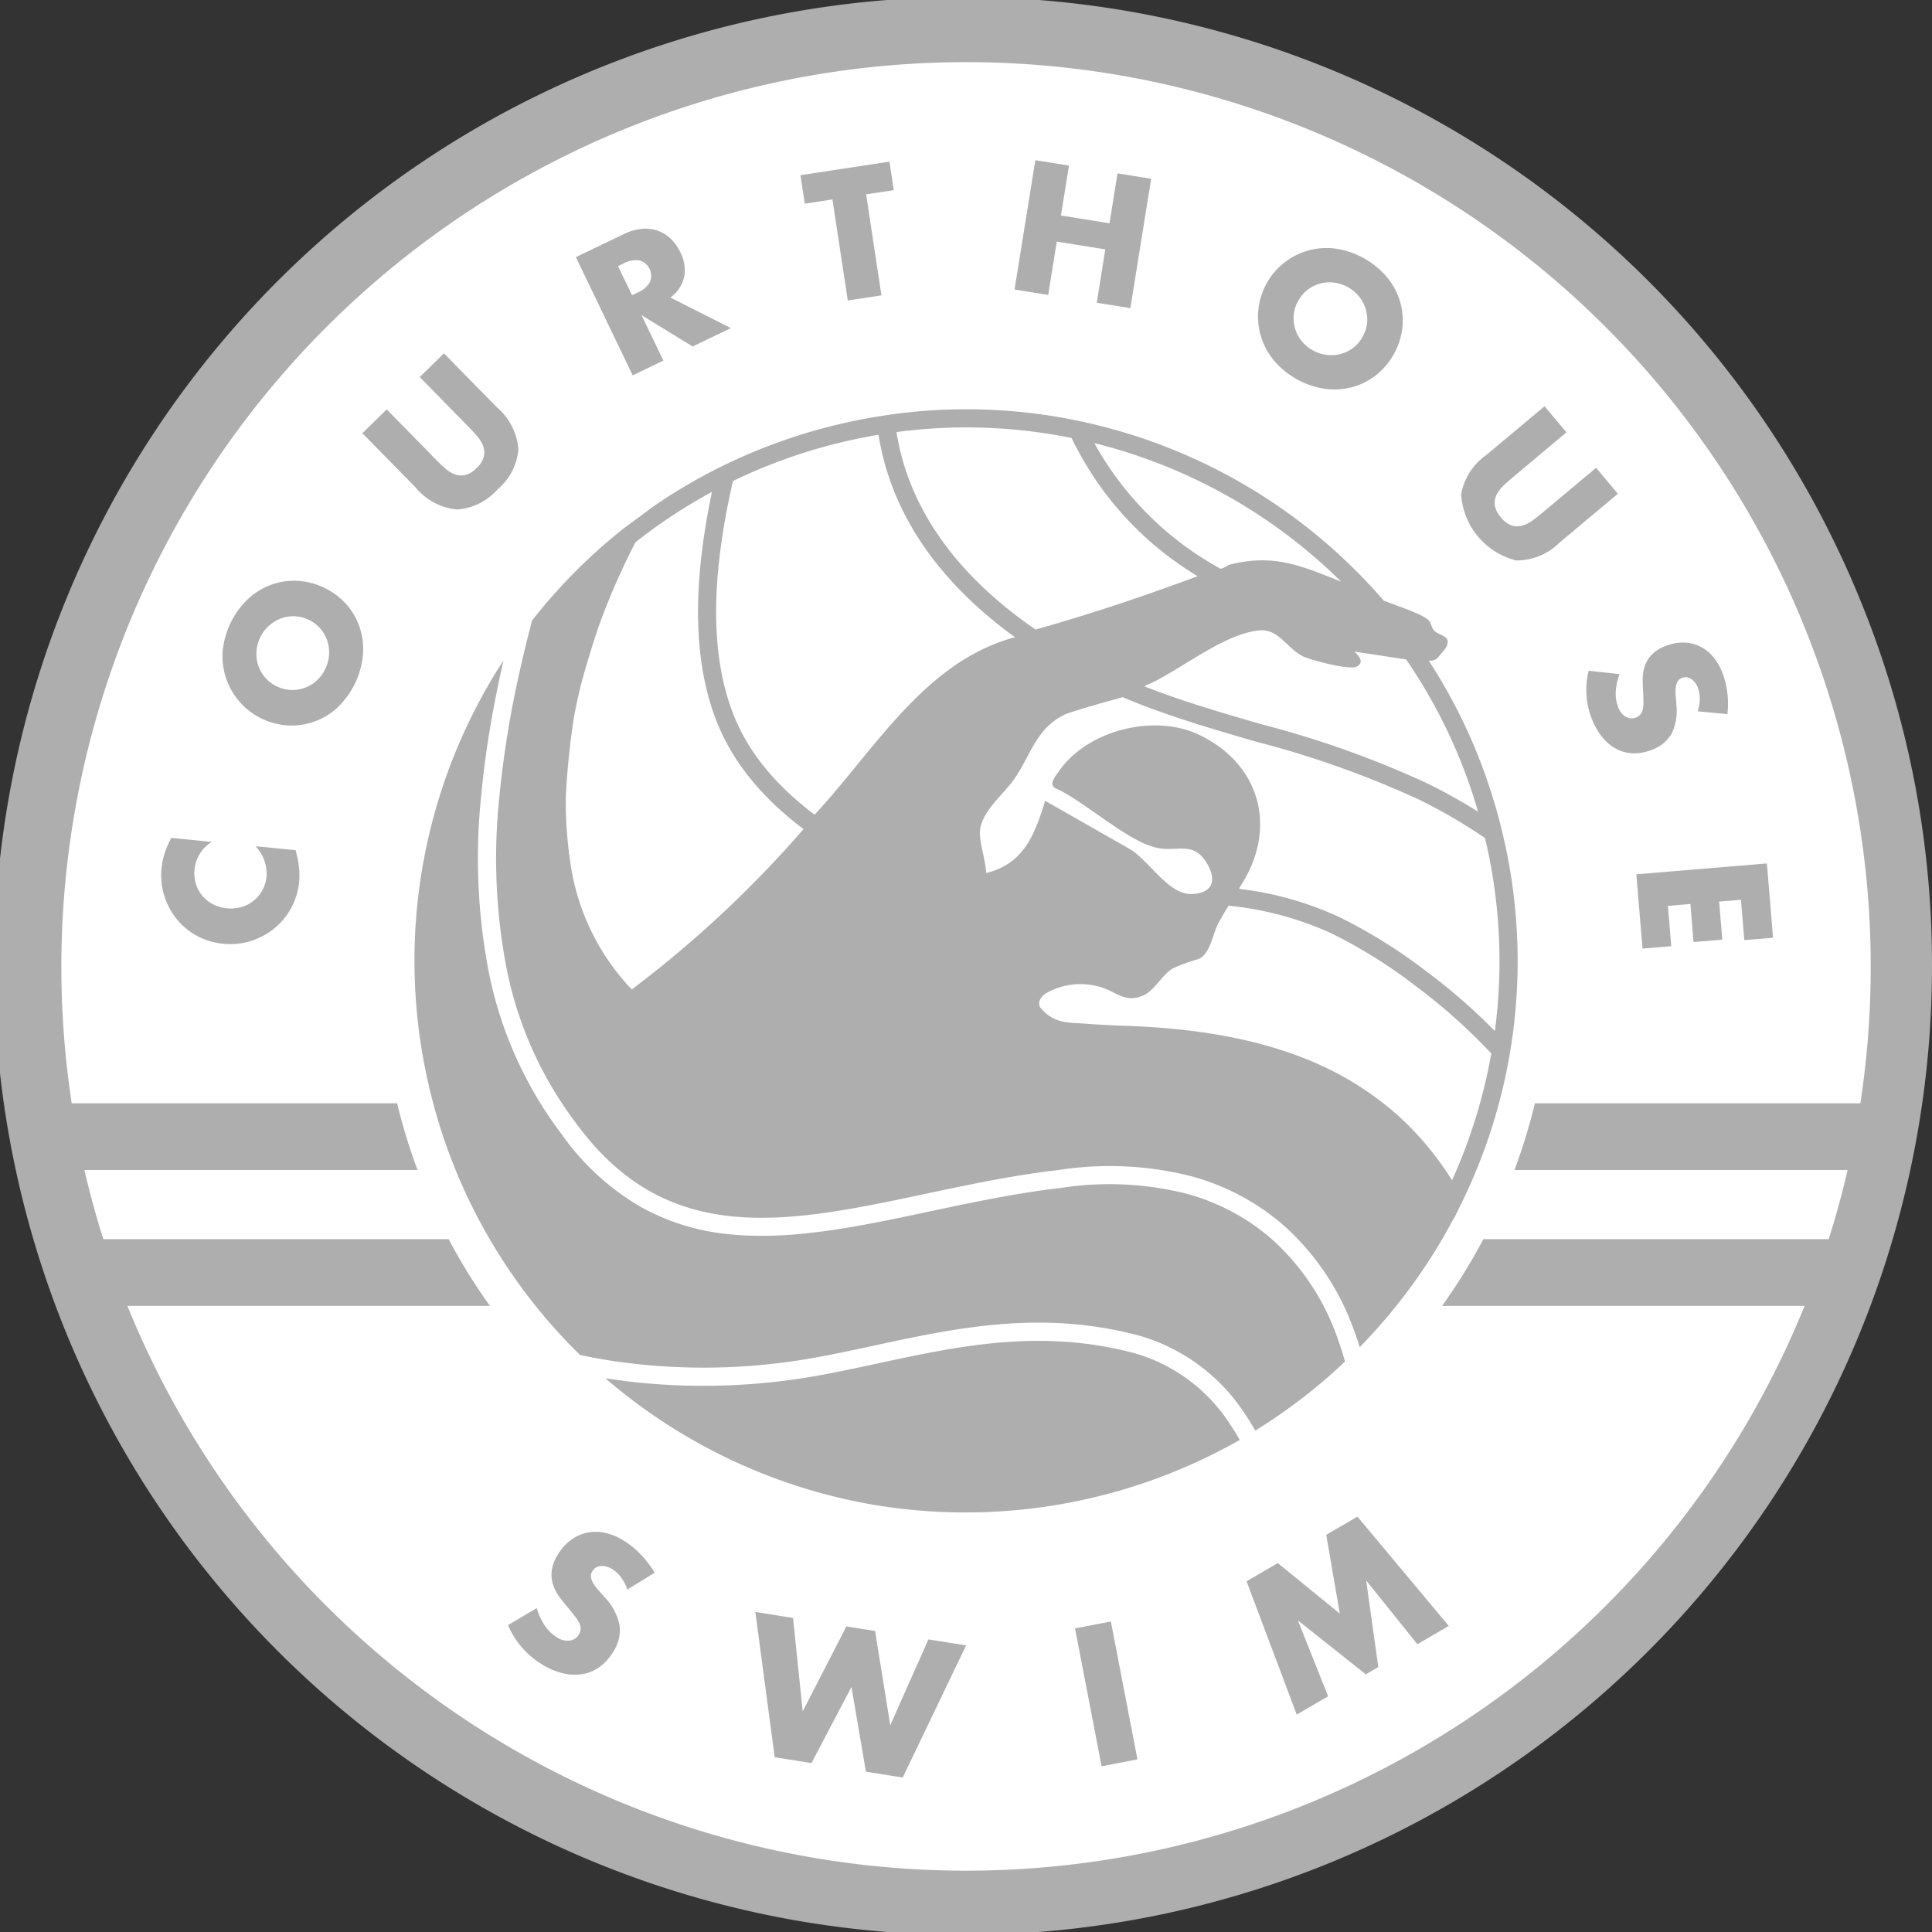 <?xml version="1.0" encoding="UTF-8"?>
<svg xmlns="http://www.w3.org/2000/svg" width="185.34" height="185.34" viewBox="0 0 185.34 185.34">
  <rect x="0" y="0" width="185.34" height="185.34" fill="#333333" stroke="none"/>
  <g id="Group_51" data-name="Group 51" transform="translate(-1480.66 -3390.149)">
    <circle id="Ellipse_16" data-name="Ellipse 16" cx="89" cy="89" r="89" transform="translate(1484 3393.649)" fill="#fff"></circle>
    <g id="Courthouse_Logo" data-name="Courthouse Logo" transform="translate(1480.66 3390.149)">
      <g id="Group_24" data-name="Group 24" transform="translate(0 0)">
        <g id="Group_22" data-name="Group 22" transform="translate(39.756 39.262)">
          <path id="Path_35" data-name="Path 35" d="M425.585,749.763a16.2,16.2,0,0,0-9.163-6.832c-8.985-2.4-16.934-.683-24.62.972-2.132.46-4.336.935-6.487,1.3a62.416,62.416,0,0,1-16.392.554c-.546-.056-1.092-.118-1.635-.191s-1.1-.152-1.648-.24a53.212,53.212,0,0,0,25.388,12.082,53.2,53.2,0,0,0,35.479-6.162c-.145-.255-.295-.5-.449-.752s-.31-.488-.473-.727Z" transform="translate(-347.329 -652.375)" fill="#aeaeae"></path>
          <path id="Path_36" data-name="Path 36" d="M356.779,459.373c-.03-.088-.06-.174-.092-.261a22.93,22.93,0,0,0-6.25-9.535,20.551,20.551,0,0,0-8.52-4.507,30.194,30.194,0,0,0-11.844-.49h-.021c-4.255.494-8.456,1.385-12.519,2.247-6.748,1.43-13.12,2.784-19.057,2.207a21.545,21.545,0,0,1-8.625-2.611,24,24,0,0,1-7.621-6.975,38.022,38.022,0,0,1-7-15.534,57.691,57.691,0,0,1-.725-17.088c.235-2.509.588-5.013,1.034-7.508q.248-1.388.535-2.774.265-1.29.559-2.575a52.847,52.847,0,0,0-7.206,40.61A52.733,52.733,0,0,0,283.978,460.6q.8.169,1.6.315h0q.791.144,1.584.265a59.745,59.745,0,0,0,18.627-.2c2.1-.357,4.193-.805,6.4-1.282,7.889-1.7,16.046-3.457,25.443-.952a18.066,18.066,0,0,1,10.205,7.626q.214.318.422.648c.017.026.032.053.049.079.152.246.3.5.449.751a52.781,52.781,0,0,0,5.417-3.833q1.647-1.326,3.185-2.789-.129-.473-.276-.935t-.306-.923Z" transform="translate(-268.087 -369.876)" fill="#aeaeae"></path>
          <path id="Path_37" data-name="Path 37" d="M406.561,306.734q-.084-.372-.175-.738a52.552,52.552,0,0,0-7.009-16.285,1.012,1.012,0,0,0,.728-.152,10.437,10.437,0,0,0,.937-1.105c.582-1.169-.64-1.081-1.136-1.616-.283-.306-.28-.657-.49-.925-.469-.6-2.667-1.3-4.358-1.954a52.988,52.988,0,0,0-29.133-17.212,52.419,52.419,0,0,0-18.719-.557c-1.335.2-2.682.454-4.005.756a53.1,53.1,0,0,0-11.712,4.163,52.533,52.533,0,0,0-6.416,3.761l-3.033,2.243c-.047.038-.116.092-.146.118a52.9,52.9,0,0,0-8.54,8.642q-.29,1.1-.557,2.2c-.19.771-.372,1.547-.548,2.32a96.837,96.837,0,0,0-2.023,12.328,55.971,55.971,0,0,0,.694,16.568,36.277,36.277,0,0,0,6.684,14.837l.011.017c8.781,11.966,20.256,9.531,33.544,6.712,4.1-.869,8.338-1.768,12.672-2.269a31.934,31.934,0,0,1,12.52.531,22.3,22.3,0,0,1,9.233,4.89,24.411,24.411,0,0,1,6.536,9.719c.067.175.131.351.2.527.047.13.092.261.137.392.105.308.208.618.3.931a53.6,53.6,0,0,0,8.994-12.306l.015.028.649-1.323.081-.165.2-.411v0a52.7,52.7,0,0,0,3.869-34.659Zm-.843,18.516a56.585,56.585,0,0,0-6.605-5.751,50.023,50.023,0,0,0-8.261-5.156,31.711,31.711,0,0,0-9.661-2.733c0-.006.006-.009.008-.015a.93.93,0,0,1,.1-.21.017.017,0,0,1-.009,0c3.581-5.464,2.042-11.645-3.885-14.528-4.308-2.095-10.753-.5-13.5,3.461-.353.509-1.051,1.286-.282,1.672,2.825,1.241,7.1,5.346,10.008,5.744,1.753.24,3.182-.6,4.386,1.3,1.017,1.6.777,2.958-1.319,3.073-2.335.128-4.193-3.347-6.119-4.385l-8-4.557c-.987,3.195-2.022,6.036-5.652,6.928-.071-1.177-.541-2.549-.606-3.669-.118-2.025,2.183-3.777,3.257-5.3,1.609-2.277,2.121-4.935,4.914-6.247.454-.214,3.36-1.077,4.972-1.49a.229.229,0,0,1,.1-.045,4.6,4.6,0,0,0,.445-.122c1.021.434,1.99.811,2.883,1.137,3.277,1.207,6.7,2.2,10.006,3.157a91.678,91.678,0,0,1,15.585,5.554,51.318,51.318,0,0,1,6.292,3.668l.09.388a50.94,50.94,0,0,1,.856,18.128Zm-57.4-57.46a50.669,50.669,0,0,1,16.8.569h0a31.216,31.216,0,0,0,12.088,13.257c-5.089,1.894-10.233,3.626-15.465,5.094-.023.011-.043.023-.066.032a40.789,40.789,0,0,1-4.653-3.681C352.144,278.561,349.217,273.427,348.316,267.791Zm55.8,36.43a52,52,0,0,0-4.858-2.716,93.047,93.047,0,0,0-15.872-5.667c-3.279-.95-6.669-1.933-9.892-3.12-.449-.163-.916-.342-1.4-.531l.092-.053v0l.039-.017a2.908,2.908,0,0,1,.471-.218.007.007,0,0,0,.006,0c3.18-1.53,7.041-4.734,10.393-5.081,1.875-.2,2.72,1.787,4.244,2.5.8.375,4.482,1.34,5.147.967.935-.525-.244-1.361-.191-1.426l4.908.74a50.579,50.579,0,0,1,6.909,14.627v0Zm-13.137-22.077c-3.758-1.5-6.434-2.7-10.644-1.65-.295.073-.571.347-.85.383l-.041.024-.024.011A30.584,30.584,0,0,1,367.3,268.851a51.223,51.223,0,0,1,23.68,13.295ZM346.593,268.05h0c.959,6.038,4.067,11.515,9.252,16.294a41.277,41.277,0,0,0,3.859,3.14.219.219,0,0,1-.069,0c-8.628,2.34-13.385,10.785-19.106,16.932l-.066.081c-4.094-3.086-6.751-6.511-8.082-10.41-1.9-5.5-1.815-12.574.246-21.6a51.284,51.284,0,0,1,10.958-3.844c.993-.227,2-.426,3.007-.6Zm-15.975,5.468c-1.824,8.689-1.785,15.618.116,21.139,1.445,4.233,4.295,7.926,8.666,11.224a107.74,107.74,0,0,1-16.467,15.374c-.109-.107-.216-.214-.321-.325a22.12,22.12,0,0,1-5.475-11.153,40.861,40.861,0,0,1-.552-6.787,74.023,74.023,0,0,1,.792-7.865c.1-.541.21-1.085.33-1.629.028-.128.056-.257.086-.385.109-.477.223-.955.347-1.434.471-1.708.991-3.409,1.554-5.085l.169-.473c.006-.017.013-.034.019-.051.054-.148.109-.3.167-.449q.113-.3.231-.608c.06-.156.122-.315.184-.471.053-.137.109-.274.165-.413.083-.206.167-.415.253-.621.069-.169.141-.34.214-.509s.144-.344.221-.514c.049-.111.1-.221.145-.332s.084-.2.13-.291c.143-.323.291-.646.441-.968q.107-.234.22-.467c.071-.15.143-.3.216-.45.015-.034.032-.068.049-.1.077-.159.156-.319.235-.479s.169-.344.257-.514c.071-.144.146-.291.221-.435l.039-.079h0a50.959,50.959,0,0,1,7.35-4.843Zm71,66.053c-.047-.075-.1-.15-.145-.225s-.115-.176-.171-.265-.116-.176-.174-.263q-.194-.29-.394-.574c-.1-.145-.2-.287-.308-.428l-.022-.032c-.062-.084-.124-.169-.186-.251s-.105-.139-.158-.21l-.227-.295c-.116-.148-.235-.3-.355-.445-.021-.024-.041-.051-.062-.077l-.163-.2c-.054-.066-.109-.131-.165-.2-.109-.129-.22-.257-.33-.385s-.2-.225-.3-.338a.1.1,0,0,0-.013-.013c-.1-.111-.2-.218-.3-.327-.019-.019-.038-.039-.055-.058-.111-.118-.223-.235-.336-.351s-.238-.244-.36-.364-.233-.229-.351-.342a.385.385,0,0,1-.03-.028c-.118-.113-.238-.225-.359-.334s-.251-.229-.377-.341a29.491,29.491,0,0,0-7.778-4.918c-4.978-2.172-11.031-3.339-18.505-3.568-.94-.028-1.881-.083-2.821-.143-.465-.03-.933-.069-1.4-.1a8.12,8.12,0,0,1-1.382-.13,3.623,3.623,0,0,1-2.3-1.415c-.253-.518.092-.984.509-1.282a6.6,6.6,0,0,1,4.957-.724q.093.02.186.045c1.644.426,2.472,1.659,4.313.816.993-.454,1.742-1.933,2.752-2.555a15.4,15.4,0,0,1,2.472-.9c1.122-.5,1.338-2.249,1.834-3.285.111-.233.679-1.237,1.066-1.841a31.221,31.221,0,0,1,9.9,2.673l.009.006a48.223,48.223,0,0,1,7.979,4.985,54.736,54.736,0,0,1,7.309,6.517,51.091,51.091,0,0,1-3.761,12.155Z" transform="translate(-302.071 -265.603)" fill="#aeaeae"></path>
        </g>
        <g id="Group_23" data-name="Group 23" transform="translate(0 0)">
          <path id="Path_38" data-name="Path 38" d="M246.075,124.616a92.955,92.955,0,1,0,7.285,36.074,92.328,92.328,0,0,0-7.285-36.074ZM160.69,247.478a86.81,86.81,0,0,1-80.451-54.185h34.778a55.912,55.912,0,0,1-3.961-6.4H77.932q-1.033-3.262-1.813-6.629h31.957a55.624,55.624,0,0,1-1.959-6.4H74.9a86.788,86.788,0,1,1,171.589,0H215.264a55.592,55.592,0,0,1-1.959,6.4h31.957q-.776,3.369-1.813,6.629H210.324a55.91,55.91,0,0,1-3.961,6.4h34.778A86.807,86.807,0,0,1,160.69,247.478ZM246.479,173.9a.171.171,0,0,0,0,.027C246.475,173.92,246.479,173.912,246.479,173.9Z" transform="translate(-68.02 -68.02)" fill="#aeaeae"></path>
          <path id="Path_39" data-name="Path 39" d="M163.383,487.029l-.083-.344-3.848-.379a3.786,3.786,0,0,1,1.051,2.934,3.321,3.321,0,0,1-.4,1.3,3.325,3.325,0,0,1-2,1.6,3.788,3.788,0,0,1-2.737-.268,3.344,3.344,0,0,1-1.017-.813,3.3,3.3,0,0,1-.616-1.141,3.423,3.423,0,0,1-.131-1.378,3.487,3.487,0,0,1,1.652-2.65l-3.882-.383a8.829,8.829,0,0,0-.638,1.47,6.921,6.921,0,0,0-.3,1.453,6.569,6.569,0,0,0,.242,2.553,6.551,6.551,0,0,0,3.084,3.882,6.785,6.785,0,0,0,5.308.514,6.872,6.872,0,0,0,2.25-1.244,6.56,6.56,0,0,0,2.316-4.387,6.726,6.726,0,0,0,0-1.289,9.572,9.572,0,0,0-.251-1.432Z" transform="translate(-134.939 -405.126)" fill="#aeaeae"></path>
          <path id="Path_40" data-name="Path 40" d="M193.533,359.414a6.848,6.848,0,0,0-4.726-2.211,6.436,6.436,0,0,0-2.521.413,6.612,6.612,0,0,0-2.211,1.4A7.993,7.993,0,0,0,181.7,364.1a6.658,6.658,0,0,0,6.376,6.986,6.451,6.451,0,0,0,4.722-1.794,8,8,0,0,0,2.376-5.081,6.627,6.627,0,0,0-.34-2.6A6.439,6.439,0,0,0,193.533,359.414Zm-1.614,4.867a3.7,3.7,0,0,1-1.151,2.461,3.447,3.447,0,0,1-1.134.711,3.517,3.517,0,0,1-1.321.229,3.528,3.528,0,0,1-2.508-1.173,3.456,3.456,0,0,1-.852-2.487,3.631,3.631,0,0,1,2.288-3.18,3.437,3.437,0,0,1,1.325-.236,3.527,3.527,0,0,1,2.508,1.173,3.448,3.448,0,0,1,.668,1.168A3.551,3.551,0,0,1,191.918,364.281Z" transform="translate(-160.35 -301.489)" fill="#aeaeae"></path>
          <path id="Path_41" data-name="Path 41" d="M261.422,256.991a5.6,5.6,0,0,0,2-3.852,5.882,5.882,0,0,0-2.04-4l-5.1-5.2-2.322,2.275,4.784,4.88c.257.263.509.539.758.833a2.975,2.975,0,0,1,.544.925,1.8,1.8,0,0,1,.06,1,2.284,2.284,0,0,1-.694,1.089,2.325,2.325,0,0,1-1.109.679,1.722,1.722,0,0,1-1-.081,3.09,3.09,0,0,1-.909-.569q-.434-.38-.818-.775l-4.784-4.88-2.333,2.288,5.1,5.2a5.854,5.854,0,0,0,3.964,2.113,5.625,5.625,0,0,0,3.9-1.93Z" transform="translate(-213.693 -210.043)" fill="#aeaeae"></path>
          <path id="Path_42" data-name="Path 42" d="M363.142,197.581l-2.095-4.357,4.9,3.005,3.666-1.762-5.792-2.93a3.484,3.484,0,0,0,1.316-1.975,3.684,3.684,0,0,0-.385-2.4,4.33,4.33,0,0,0-.882-1.241,3.456,3.456,0,0,0-2.755-.978,5.031,5.031,0,0,0-1.787.516l-4.582,2.2L360.2,199Zm-4.356-9.058.556-.267a2.374,2.374,0,0,1,1.511-.282,1.538,1.538,0,0,1,1,2.074,2.387,2.387,0,0,1-1.164,1l-.556.267-1.344-2.795Z" transform="translate(-299.503 -162.992)" fill="#aeaeae"></path>
          <path id="Path_43" data-name="Path 43" d="M469.979,154.248l1.47,9.691,3.23-.49-1.47-9.691,2.654-.4-.415-2.737-8.538,1.3.415,2.735Z" transform="translate(-390.121 -135.116)" fill="#aeaeae"></path>
          <path id="Path_44" data-name="Path 44" d="M577.339,157.7l4.657.747-.82,5.12,3.225.516,1.993-12.409-3.226-.518-.77,4.79-4.657-.749.77-4.788-3.227-.518L573.29,162.3l3.227.518Z" transform="translate(-475.962 -134.523)" fill="#aeaeae"></path>
          <path id="Path_45" data-name="Path 45" d="M695.986,205.511a7.977,7.977,0,0,0,4.877,2.77,6.656,6.656,0,0,0,2.617-.133,6.448,6.448,0,0,0,2.3-1.122,6.845,6.845,0,0,0,2.577-4.539,6.447,6.447,0,0,0-.212-2.545,6.66,6.66,0,0,0-1.226-2.316,8.006,8.006,0,0,0-4.878-2.77,6.574,6.574,0,0,0-6.051,10.654Zm1.958-4.341a3.52,3.52,0,0,1,1.366-2.406,3.464,3.464,0,0,1,2.547-.653,3.7,3.7,0,0,1,2.361,1.342,3.555,3.555,0,0,1,.627,1.19,3.455,3.455,0,0,1,.131,1.34,3.522,3.522,0,0,1-1.367,2.406,3.44,3.44,0,0,1-1.218.574,3.664,3.664,0,0,1-3.705-1.271,3.437,3.437,0,0,1-.619-1.186,3.5,3.5,0,0,1-.124-1.335Z" transform="translate(-573.83 -170.993)" fill="#aeaeae"></path>
          <path id="Path_46" data-name="Path 46" d="M800.719,285.1a5.878,5.878,0,0,0,4.146-1.721l5.586-4.676-2.087-2.493-5.241,4.387q-.422.352-.889.691a2.984,2.984,0,0,1-.965.471,1.808,1.808,0,0,1-1-.019,2.3,2.3,0,0,1-1.033-.777,2.324,2.324,0,0,1-.589-1.158,1.729,1.729,0,0,1,.159-.991,3.126,3.126,0,0,1,.638-.862c.276-.267.556-.518.836-.755l5.24-4.387-2.1-2.506-5.586,4.676a5.858,5.858,0,0,0-2.417,3.786,6.99,6.99,0,0,0,5.3,6.335Z" transform="translate(-655.247 -231.333)" fill="#aeaeae"></path>
          <path id="Path_47" data-name="Path 47" d="M858.355,394.307a3.5,3.5,0,0,1-.227-1.434,5.673,5.673,0,0,1,.366-1.7l-2.964-.332a7.567,7.567,0,0,0,.308,4.629,6.369,6.369,0,0,0,1.043,1.8,4.4,4.4,0,0,0,1.37,1.108,3.667,3.667,0,0,0,1.6.39,4.548,4.548,0,0,0,1.748-.342,3.524,3.524,0,0,0,1.89-1.545,5.053,5.053,0,0,0,.464-2.7q-.023-.419-.066-.845a4.414,4.414,0,0,1-.013-.783,1.74,1.74,0,0,1,.156-.627.782.782,0,0,1,.438-.389.938.938,0,0,1,.877.084,1.685,1.685,0,0,1,.659.85,2.852,2.852,0,0,1,.186,1.038,4.054,4.054,0,0,1-.2,1.228l2.849.27a8.588,8.588,0,0,0-.013-2.093A7.957,7.957,0,0,0,868.34,391a5.175,5.175,0,0,0-.944-1.571,3.845,3.845,0,0,0-1.286-.961,3.754,3.754,0,0,0-1.528-.328,4.451,4.451,0,0,0-1.687.336,3.575,3.575,0,0,0-1.327.839,2.967,2.967,0,0,0-.655,1.085,3.945,3.945,0,0,0-.2,1.244q0,.653.047,1.318c.017.375.024.7.024.967a2.58,2.58,0,0,1-.079.685,1.049,1.049,0,0,1-.235.45,1.13,1.13,0,0,1-.42.274,1.113,1.113,0,0,1-.92-.058,1.683,1.683,0,0,1-.779-.974Z" transform="translate(-703.127 -326.499)" fill="#aeaeae"></path>
          <path id="Path_48" data-name="Path 48" d="M881.471,506.5l2.757-.229-.321-3.872,2.158-.178.3,3.654,2.757-.229-.3-3.654,2.093-.173.321,3.87,2.757-.229-.591-7.127-12.525,1.04Z" transform="translate(-723.901 -415.502)" fill="#aeaeae"></path>
          <path id="Path_49" data-name="Path 49" d="M332.08,828.282a5.568,5.568,0,0,0-1.823-.736,4.15,4.15,0,0,0-1.721.007,4.017,4.017,0,0,0-1.518.706,4.794,4.794,0,0,0-1.228,1.376,3.8,3.8,0,0,0-.593,1.573,3.2,3.2,0,0,0,.139,1.351,4.169,4.169,0,0,0,.633,1.192q.422.56.89,1.1c.257.31.473.582.646.813a2.864,2.864,0,0,1,.375.636,1.136,1.136,0,0,1,.09.537,1.186,1.186,0,0,1-.184.505,1.2,1.2,0,0,1-.824.544,1.806,1.806,0,0,1-1.3-.33,3.725,3.725,0,0,1-1.119-1.081,6.069,6.069,0,0,1-.786-1.695l-2.752,1.627a8.114,8.114,0,0,0,3.251,3.763,6.863,6.863,0,0,0,2.055.867,4.711,4.711,0,0,0,1.886.064,3.9,3.9,0,0,0,1.618-.7,4.855,4.855,0,0,0,1.274-1.419,3.774,3.774,0,0,0,.619-2.542,5.4,5.4,0,0,0-1.348-2.611c-.2-.231-.394-.456-.6-.68a4.722,4.722,0,0,1-.518-.661,1.874,1.874,0,0,1-.27-.636.839.839,0,0,1,.124-.616,1,1,0,0,1,.8-.494,1.807,1.807,0,0,1,1.113.3,3.056,3.056,0,0,1,.83.768,4.329,4.329,0,0,1,.617,1.182l2.613-1.607a9.223,9.223,0,0,0-1.361-1.783,8.444,8.444,0,0,0-1.64-1.325Z" transform="translate(-272.27 -680.508)" fill="#aeaeae"></path>
          <path id="Path_50" data-name="Path 50" d="M456.706,879.286l-1.458-9.041-2.754-.437-4.187,8.144-.929-8.957-3.617-.574,1.858,13.935,3.529.559,3.835-7.3,1.387,8.126,3.531.561,6.081-12.675-3.617-.575Z" transform="translate(-371.301 -713.78)" fill="#aeaeae"></path>
          <rect id="Rectangle_189" data-name="Rectangle 189" width="3.502" height="13.471" transform="translate(103.128 156.214) rotate(-10.91)" fill="#aeaeae"></rect>
          <path id="Path_51" data-name="Path 51" d="M695.879,821.427l1.3,7.555-5.95-4.845-2.994,1.746,4.813,12.788,3.009-1.755-2.9-7.283,6.515,5.177,1.2-.7-1.16-8.3,4.91,6.111,3.011-1.755-8.764-10.485Z" transform="translate(-568.65 -674.188)" fill="#aeaeae"></path>
        </g>
      </g>
    </g>
  </g>
</svg>
